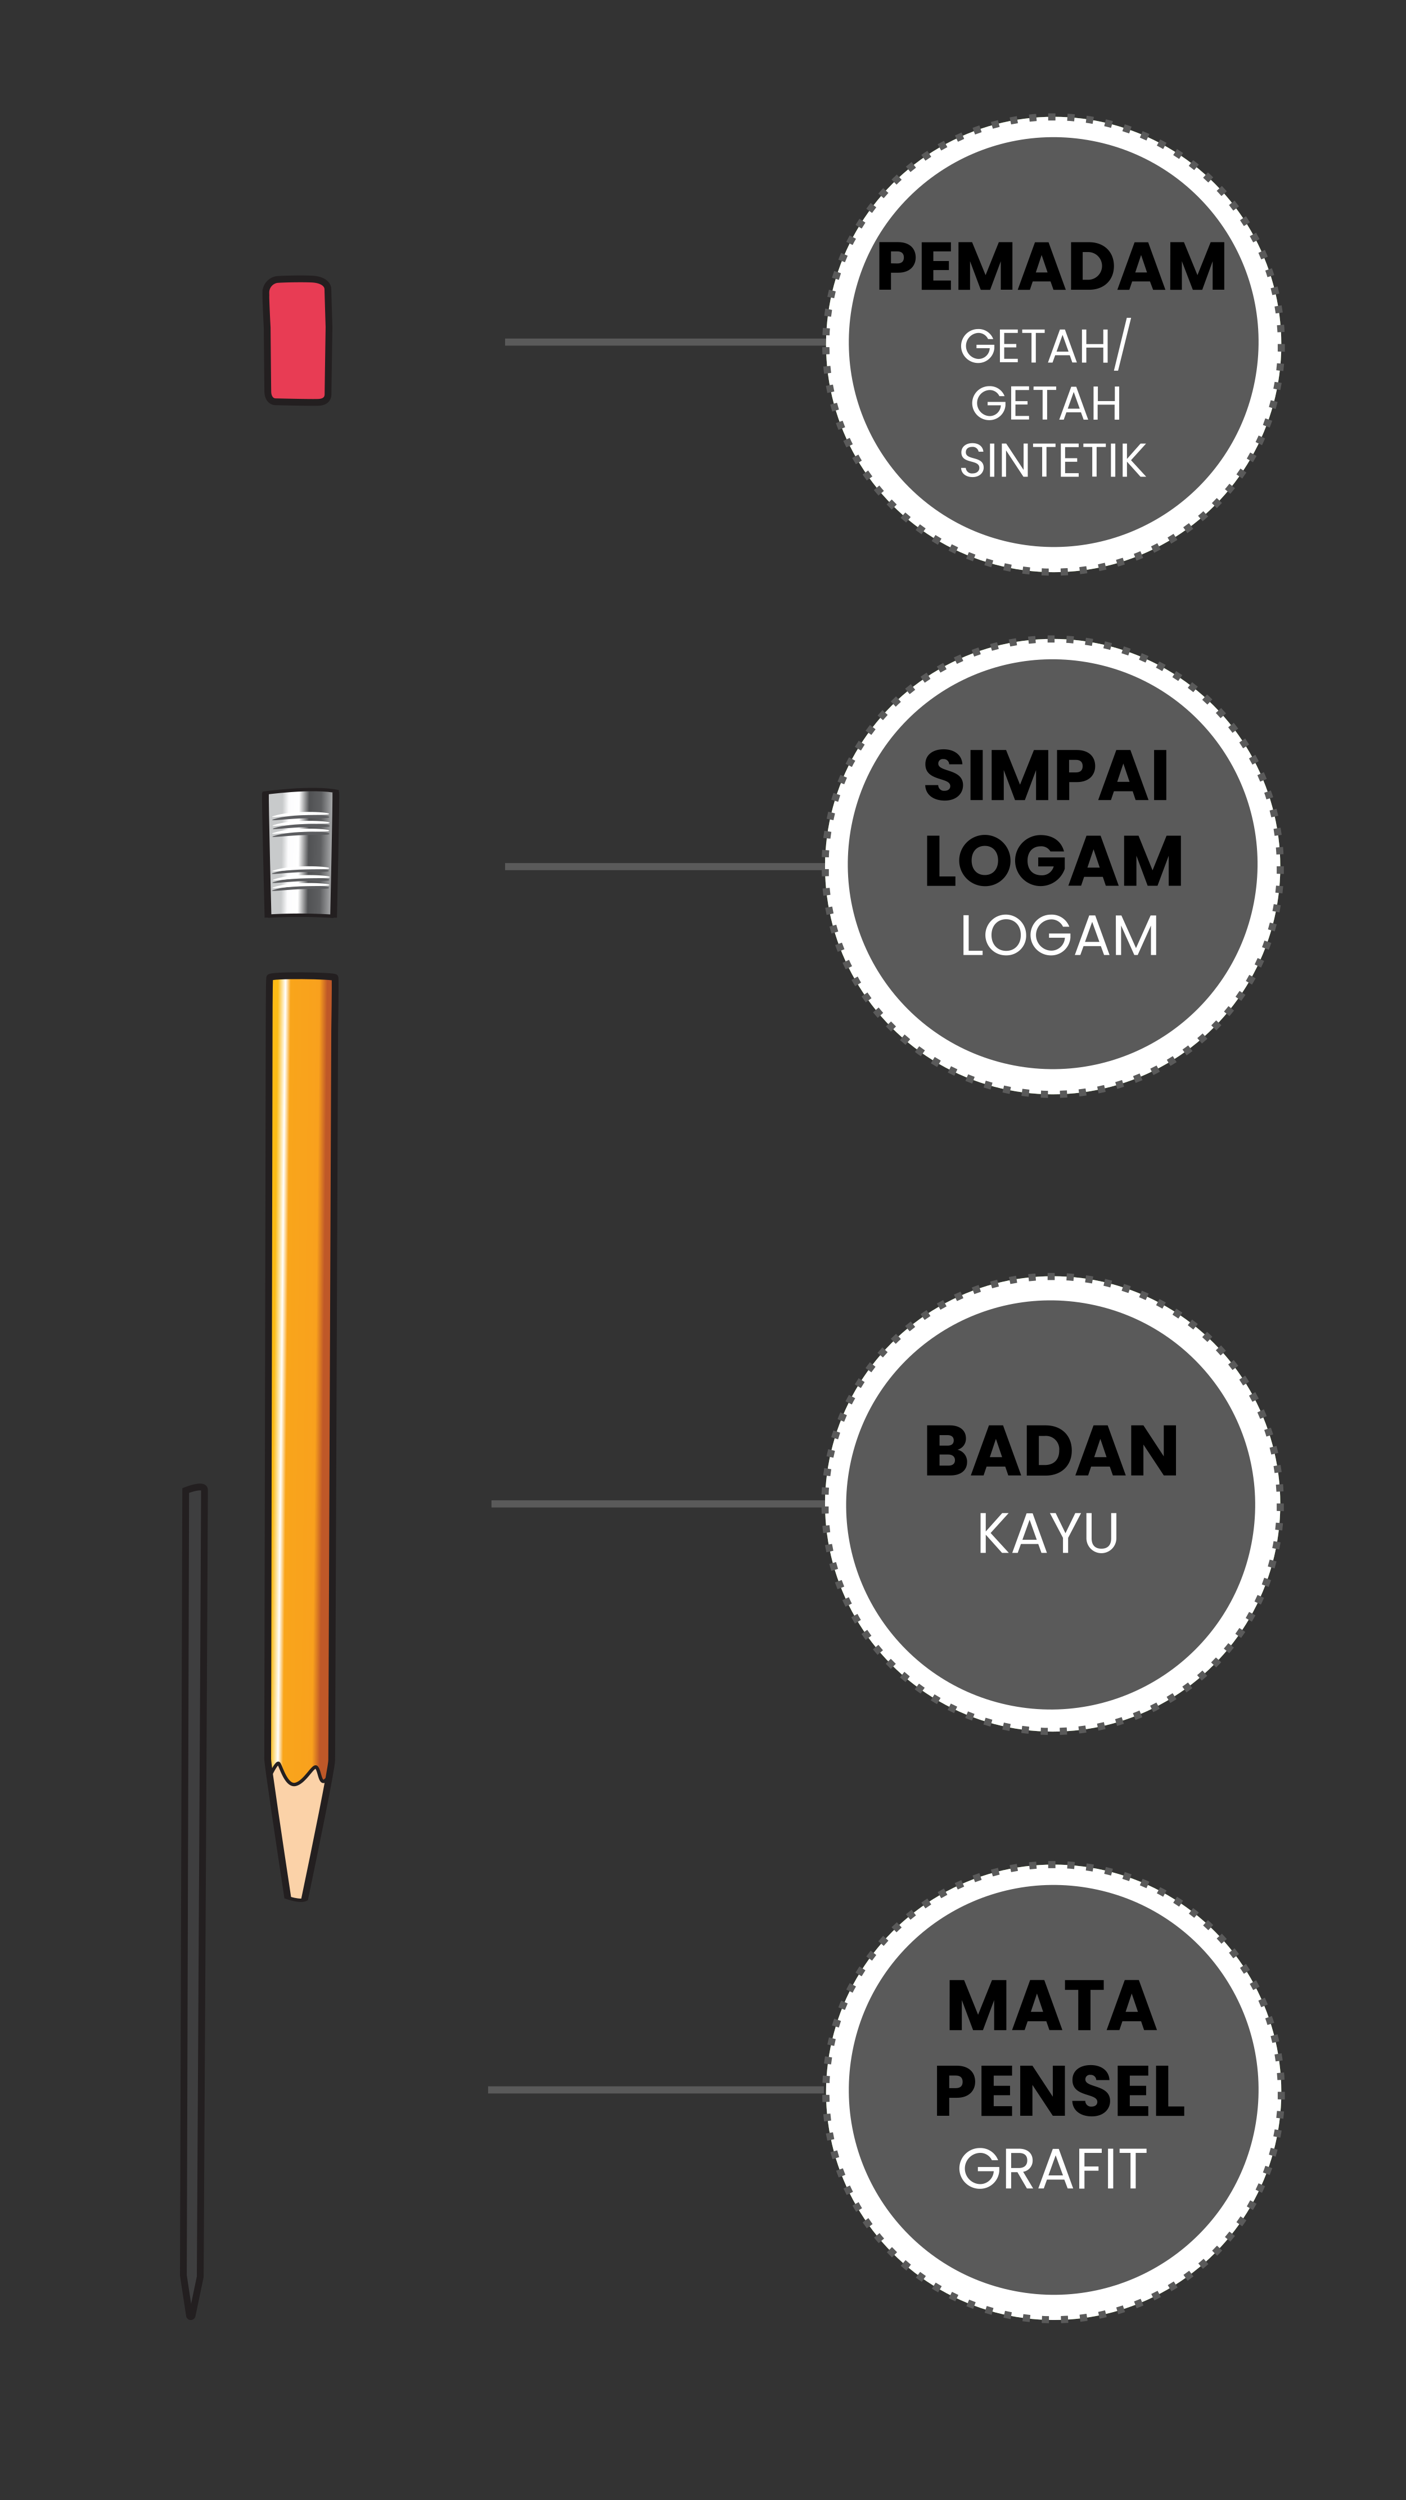 <svg xmlns="http://www.w3.org/2000/svg" xmlns:xlink="http://www.w3.org/1999/xlink" viewBox="0 0 414 736"><rect x="0" y="0" width="414" height="736" fill="#333333" stroke="none"/><defs><style>.cls-1{fill:#3e3e3f;}.cls-2,.cls-6{fill:none;stroke:#231f20;stroke-miterlimit:10;}.cls-2{stroke-width:2px;}.cls-3{fill:#e83c54;}.cls-4{fill:#fbd2a8;}.cls-5{fill:url(#linear-gradient);}.cls-7{fill:url(#linear-gradient-2);}.cls-8{fill:#5c5d60;}.cls-9{fill:#fff;}.cls-10{fill:#5a5a5a;}.cls-11{fill:#84b250;}</style><linearGradient id="linear-gradient" x1="221.91" y1="261.84" x2="243.57" y2="274.48" gradientTransform="translate(-245.08 288.86) rotate(-29.7)" gradientUnits="userSpaceOnUse"><stop offset="0" stop-color="#fcb915"/><stop offset="0.13" stop-color="#fbbb15"/><stop offset="0.22" stop-color="#fff"/><stop offset="0.28" stop-color="#f9a51b"/><stop offset="0.62" stop-color="#f9a11d"/><stop offset="0.71" stop-color="#bf5828"/></linearGradient><linearGradient id="linear-gradient-2" x1="303.66" y1="129.65" x2="318.84" y2="138.6" gradientTransform="translate(-245.08 288.86) rotate(-29.7)" gradientUnits="userSpaceOnUse"><stop offset="0" stop-color="#c8cacb"/><stop offset="0.11" stop-color="#fcfcfd"/><stop offset="0.28" stop-color="#fff"/><stop offset="0.45" stop-color="#515254"/><stop offset="0.65" stop-color="#5e5f61"/><stop offset="0.99" stop-color="#e2e3e4"/></linearGradient></defs><g id="B:_95-99" data-name="B: 95-99"><g id="_96_lead" data-name="96 lead"><path class="cls-1" d="M54,669.81c.77,5.11,1.43,9.39,1.8,11.81a.39.39,0,0,0,.77,0c.5-2.35,1.36-6.47,2.39-11.41,0,0,1.3-229.63,1.24-231.64s-5.52.2-5.52.2Z"/><path class="cls-2" d="M54,669.81c.77,5.11,1.43,9.39,1.8,11.81a.39.39,0,0,0,.77,0c.5-2.35,1.36-6.47,2.39-11.41,0,0,1.3-229.63,1.24-231.64s-5.52.2-5.52.2Z"/></g><g id="_96_eraser" data-name="96 eraser"><path class="cls-3" d="M78.67,96.42s-.44-8-.39-10.23a3.88,3.88,0,0,1,3.22-3.9c1.54-.15,7.21-.28,10.31-.14s4.71,1.43,4.74,3,.33,11.15.33,11.15-.29,18.37-.29,19.74-.88,2.27-2.65,2.39-12.14-.15-12.76-.16c-1.32,0-2.28-1.13-2.32-2.94S78.67,96.42,78.67,96.42Z"/><path class="cls-2" d="M78.67,96.42s-.44-8-.39-10.23a3.88,3.88,0,0,1,3.22-3.9c1.54-.15,7.21-.28,10.31-.14s4.71,1.43,4.74,3,.33,11.15.33,11.15-.29,18.37-.29,19.74-.88,2.27-2.65,2.39-12.14-.15-12.76-.16c-1.32,0-2.28-1.13-2.32-2.94S78.67,96.42,78.67,96.42Z"/></g><g id="_96_body" data-name="96 body"><path class="cls-4" d="M79.42,522.54s2.33-2.84,2.59-3.08,2.45,5.78,4.33,5.9,5.71-4.89,6.7-5.06,1.47,4.26,2.69,4.15,1.26-.25.91,1.59-6.36,31.67-6.52,32.34-1.34,1.26-3.21,1-1.34-.69-2.4-3.66S79.42,522.54,79.42,522.54Z"/><path class="cls-5" d="M79.34,522.06c-.3-2.22-.48-3.69-.49-4.08,0-2.63.44-214.73.44-214.73s0-13.93.15-15.28c.11-.88,19.2-.6,19.25,0,.14,1.48-.1,15.36-.1,15.36s-.89,211.6-.88,215a55.63,55.63,0,0,1-.85,5.5s-1.42,1-2,.46-1-4.38-2-4.05-4.64,5.52-6.16,5.32-4.56-6.45-4.86-6.16S79.34,522.06,79.34,522.06Z"/><path class="cls-2" d="M84.74,558.72c-2.38-15.68-5.9-39.18-5.92-40.92,0-2.64.43-214.73.43-214.73s0-13.94.16-15.29c.1-.88,19.19-.6,19.24,0,.14,1.48-.1,15.36-.1,15.36s-.89,211.6-.88,215c0,2.25-4.77,25.63-8,41.06"/><path class="cls-6" d="M79.44,522.88s2-4.24,2.6-3.78,2.16,6.88,5,6.16,5.23-5.92,6.15-5,1,4.67,2.32,4.06a3.66,3.66,0,0,0,1.64-2.44"/><path class="cls-6" d="M84.05,558.39s4.61,1.81,6.29.56"/></g><g id="_96_ferrule" data-name="96 ferrule"><path class="cls-7" d="M79.25,269.5l19.47,0,.16-36.37s-6.82-1.25-20.71.34C78.17,236.91,79.25,269.5,79.25,269.5Z"/><path class="cls-2" d="M78.17,233.43c-.16,1.35.75,36.67.75,36.67"/><path class="cls-2" d="M98.22,270.13s.81-35.55.66-37"/><path class="cls-6" d="M99.72,233.09c-7.32-1.74-22.37.44-22.37.44"/><path class="cls-6" d="M78.91,269.69a157.09,157.09,0,0,1,19.32.05"/><path class="cls-8" d="M80.49,262c-1.83.62,2.67,0,7.6-.24,5.28-.21,9.07.07,8.77-.46S85.8,260.17,80.49,262Z"/><path class="cls-8" d="M80.6,259.66c-1.83.62,2.67,0,7.6-.24,5.28-.22,9.07.06,8.77-.47S85.91,257.85,80.6,259.66Z"/><path class="cls-8" d="M80.44,257c-1.83.62,2.67,0,7.6-.24,5.28-.22,9.07.07,8.77-.47S85.75,255.23,80.44,257Z"/><path class="cls-9" d="M80.61,261.16c-1.83.63,2.67,0,7.6-.24,5.28-.21,9.07.07,8.77-.46S85.92,259.36,80.61,261.16Z"/><path class="cls-9" d="M80.72,258.85c-1.83.62,2.67,0,7.6-.24,5.28-.22,9.07.07,8.77-.47S86,257,80.72,258.85Z"/><path class="cls-9" d="M80.56,256.23c-1.83.62,2.67,0,7.6-.24,5.28-.22,9.07.07,8.77-.46S85.87,254.43,80.56,256.23Z"/><path class="cls-9" d="M80.55,245.17c-1.82.62,2.67,0,7.61-.24,5.27-.22,9.07.07,8.76-.47S85.87,243.36,80.55,245.17Z"/><path class="cls-9" d="M80.67,242.86c-1.83.62,2.67,0,7.6-.25,5.27-.21,9.07.07,8.76-.46S86,241.05,80.67,242.86Z"/><path class="cls-9" d="M80.5,240.24c-1.82.62,2.67,0,7.61-.24,5.27-.22,9.06.06,8.76-.47S85.82,238.43,80.5,240.24Z"/><path class="cls-8" d="M80.62,246.11c-1.82.62,2.67,0,7.61-.24,5.27-.22,9.06.06,8.76-.47S85.94,244.3,80.62,246.11Z"/><path class="cls-8" d="M80.73,243.79c-1.82.62,2.67,0,7.61-.24,5.27-.21,9.07.07,8.76-.46S86.05,242,80.73,243.79Z"/><path class="cls-8" d="M80.57,241.18c-1.83.62,2.67,0,7.6-.25,5.28-.21,9.07.07,8.77-.46S85.88,239.37,80.57,241.18Z"/></g><polyline class="cls-10" points="148.72 101.75 244.99 101.75 244.99 99.66 148.72 99.66"/><circle class="cls-11" cx="310.26" cy="101.41" r="67.03"/><circle class="cls-9" cx="310.26" cy="101.41" r="67.03"/><path class="cls-10" d="M376.23,101.27v.14q0,1,0,2.07l2.1.06q0-1.07,0-2.13v-.14ZM376,95.75q.09,1,.15,2.07l2.09-.11c0-.72-.08-1.43-.14-2.13l-2.1.17Zm-.69-5.48c.11.68.22,1.36.31,2l2.08-.29c-.09-.7-.2-1.41-.32-2.11l-2.07.35Zm-1.16-5.4c.18.67.34,1.34.49,2l2.05-.46c-.16-.7-.32-1.39-.5-2.08l-2,.52Zm-1.6-5.28c.23.65.45,1.3.65,2l2-.63c-.22-.68-.44-1.36-.68-2l-2,.7Zm-2-5.13c.28.63.55,1.26.81,1.9l1.95-.8c-.28-.66-.56-1.31-.85-2l-1.91.86ZM368,69.53c.34.6.66,1.21,1,1.82l1.87-.95c-.33-.64-.66-1.27-1-1.89l-1.84,1Zm-2.87-4.71c.39.57.76,1.15,1.13,1.73l1.78-1.11c-.38-.6-.76-1.2-1.16-1.79Zm-3.25-4.46c.43.54.85,1.08,1.26,1.64l1.69-1.26c-.43-.57-.86-1.13-1.31-1.69Zm-3.62-4.18c.48.51.94,1,1.4,1.53l1.57-1.39c-.47-.53-.95-1.06-1.44-1.58l-1.53,1.44Zm-4-3.86c.52.46,1,.93,1.52,1.41l1.45-1.52c-.51-.49-1-1-1.56-1.45l-1.41,1.56Zm-4.26-3.52c.55.42,1.1.85,1.63,1.28L353,48.45q-.82-.68-1.68-1.32l-1.27,1.67Zm-4.54-3.15c.58.37,1.16.75,1.73,1.14l1.18-1.74c-.59-.4-1.18-.79-1.79-1.18l-1.12,1.78Zm-4.79-2.77c.61.32,1.22.65,1.82,1l1-1.83c-.62-.35-1.25-.69-1.88-1l-1,1.86Zm-5-2.35,1.9.83.87-1.91-2-.86-.81,1.94Zm-5.19-1.92c.66.21,1.31.44,2,.67l.71-2c-.67-.24-1.35-.47-2-.69Zm-5.33-1.47c.68.15,1.35.32,2,.5l.54-2c-.69-.19-1.38-.36-2.07-.52l-.48,2Zm-5.43-1c.69.09,1.37.2,2,.32l.37-2.06c-.7-.13-1.41-.24-2.12-.34Zm-5.49-.57c.69,0,1.38.1,2.06.16l.2-2.09c-.71-.07-1.42-.12-2.14-.16l-.12,2.09Zm-5.53-.1,1.49,0h.59l0-2.1h-.61l-1.53,0,0,2.1Zm-5.51.35c.68-.07,1.37-.14,2.06-.19l-.15-2.09c-.71,0-1.42.11-2.13.19Zm-5.46.81q1-.2,2-.36l-.33-2.07c-.71.11-1.41.23-2.11.36Zm-5.38,1.26c.66-.19,1.33-.36,2-.53l-.5-2-2.07.55Zm-5.25,1.71q1-.36,1.95-.69l-.67-2c-.68.23-1.35.47-2,.72l.74,2Zm-5.08,2.15c.62-.3,1.25-.58,1.88-.86L283.14,39c-.66.28-1.3.58-1.95.88l.9,1.9Zm-4.88,2.56c.6-.34,1.2-.68,1.81-1l-1-1.85q-.94.51-1.86,1Zm-4.65,3c.56-.4,1.13-.78,1.71-1.16l-1.14-1.76q-.9.58-1.77,1.2l1.2,1.72Zm-4.4,3.34c.54-.44,1.07-.87,1.62-1.29l-1.29-1.66c-.56.44-1.12.88-1.67,1.34Zm-4.1,3.7c.5-.48,1-1,1.51-1.43l-1.43-1.54c-.52.48-1,1-1.55,1.47Zm-3.78,4c.45-.52.91-1,1.38-1.55l-1.55-1.42c-.48.53-.95,1.06-1.42,1.6Zm-3.43,4.34c.41-.56.82-1.12,1.24-1.66l-1.65-1.29q-.66.84-1.29,1.71l1.7,1.24Zm-3.06,4.6c.36-.59.73-1.18,1.1-1.76l-1.76-1.14c-.39.6-.77,1.2-1.14,1.81l1.8,1.09Zm-2.67,4.85c.31-.62.63-1.24,1-1.85l-1.86-1c-.33.63-.66,1.26-1,1.9l1.88.94Zm-2.25,5.06c.26-.65.52-1.29.8-1.92l-1.93-.84c-.28.66-.56,1.32-.82,2l2,.78Zm-1.81,5.23q.3-1,.63-2l-2-.67c-.23.68-.45,1.36-.65,2l2,.61Zm-1.36,5.35c.14-.68.29-1.35.45-2l-2-.5c-.16.69-.32,1.39-.47,2.09l2.06.43Zm-.91,5.45c.08-.69.18-1.37.28-2L243,90.83c-.11.71-.21,1.41-.3,2.12Zm-.45,5.5c0-.69.06-1.38.11-2.06l-2.09-.15c-.05.7-.09,1.42-.12,2.13l2.1.08Zm0,5.53c0-.69,0-1.38-.05-2.07l-2.1,0c0,.72,0,1.43.05,2.14Zm.46,5.5c-.08-.68-.16-1.37-.22-2.06l-2.09.2c.06.71.14,1.42.23,2.13l2.08-.27Zm.92,5.45c-.14-.67-.27-1.35-.39-2l-2.07.37c.13.7.26,1.4.41,2.1l2.05-.44Zm1.38,5.35c-.2-.66-.39-1.33-.57-2l-2,.54c.19.69.38,1.38.59,2.06l2-.61Zm1.82,5.21c-.25-.64-.5-1.28-.73-1.93l-2,.71c.24.67.5,1.34.76,2l1.95-.78Zm2.25,5c-.31-.62-.61-1.24-.89-1.87l-1.91.88c.3.65.6,1.29.92,1.92l1.88-.93Zm2.66,4.82c-.35-.58-.7-1.18-1-1.78l-1.83,1c.35.62.71,1.24,1.08,1.85l1.79-1.1Zm3.06,4.6c-.4-.56-.8-1.12-1.19-1.69L254,139.7q.6.88,1.23,1.74l1.69-1.23Zm3.44,4.32c-.45-.52-.9-1.05-1.33-1.59l-1.63,1.33c.45.55.9,1.1,1.37,1.63Zm3.78,4c-.49-.49-1-1-1.46-1.48l-1.51,1.46c.49.51,1,1,1.5,1.52l1.47-1.5Zm4.11,3.69c-.54-.44-1.06-.89-1.58-1.34l-1.39,1.57c.54.47,1.08.94,1.63,1.39l1.34-1.62Zm4.4,3.35c-.57-.4-1.13-.8-1.68-1.21l-1.26,1.68c.57.43,1.15.84,1.74,1.25Zm4.67,3c-.6-.34-1.2-.7-1.78-1.06l-1.11,1.78c.61.38,1.22.75,1.84,1.1l1.05-1.82Zm4.9,2.57-1.87-.91-.95,1.87c.64.32,1.28.64,1.92.94l.9-1.9Zm5.1,2.14c-.65-.24-1.29-.49-1.93-.75l-.8,1.94c.66.27,1.33.53,2,.78l.73-2Zm5.26,1.71c-.66-.19-1.32-.38-2-.59l-.63,2c.68.21,1.36.41,2.05.6l.56-2Zm5.38,1.25-2-.41-.45,2.05,2.09.43.39-2.07Zm5.47.8c-.69-.07-1.37-.15-2.06-.25l-.28,2.09,2.12.25.22-2.09Zm5.51.34c-.69,0-1.38,0-2.07-.08l-.1,2.1c.71,0,1.42.06,2.13.08l0-2.1Zm5.53-.12c-.69,0-1.38.08-2.07.1l.06,2.1,2.14-.1Zm5.49-.57c-.68.1-1.36.19-2.05.27l.24,2.08c.71-.08,1.42-.17,2.12-.28l-.31-2.07Zm5.43-1c-.67.16-1.35.31-2,.45l.41,2c.7-.14,1.4-.29,2.09-.45l-.48-2.05Zm5.32-1.48c-.66.21-1.32.42-2,.61l.59,2q1-.3,2-.63Zm5.17-1.93q-.94.41-1.92.78l.76,2,2-.8-.81-1.94Zm5-2.35c-.61.32-1.23.63-1.85.93l.91,1.89c.65-.31,1.28-.63,1.91-1Zm4.77-2.76c-.58.37-1.17.73-1.76,1.08l1.07,1.81c.61-.36,1.22-.74,1.82-1.12l-1.13-1.77Zm4.53-3.15-1.67,1.22,1.22,1.71c.58-.41,1.15-.83,1.72-1.26Zm4.25-3.52c-.51.46-1,.91-1.56,1.36l1.36,1.6,1.61-1.4-1.41-1.56Zm3.95-3.87c-.47.5-.95,1-1.44,1.49l1.48,1.48c.51-.5,1-1,1.49-1.53ZM362,142.4c-.43.54-.87,1.08-1.32,1.6l1.6,1.36c.46-.54.92-1.1,1.36-1.65L362,142.4Zm3.25-4.47c-.38.58-.78,1.14-1.18,1.71l1.71,1.22c.42-.58.82-1.17,1.22-1.77l-1.75-1.16Zm2.87-4.73c-.33.61-.68,1.21-1,1.8l1.81,1.07c.36-.61.71-1.23,1.06-1.85l-1.84-1Zm2.46-4.95c-.28.63-.57,1.26-.87,1.88l1.89.92c.31-.65.61-1.29.9-2l-1.92-.85Zm2-5.15c-.22.66-.46,1.31-.71,2l2,.76c.26-.67.5-1.34.74-2l-2-.69Zm1.6-5.29c-.17.67-.36,1.34-.55,2l2,.59c.2-.69.38-1.38.56-2.07l-2-.52Zm1.14-5.4c-.11.68-.24,1.36-.38,2l2.06.41q.21-1,.39-2.1Zm.69-5.48c-.06.69-.13,1.37-.21,2.06l2.09.24q.12-1.07.21-2.13l-2.09-.17Z"/><circle class="cls-10" cx="310.26" cy="100.71" r="60.32" transform="translate(152.7 386.32) rotate(-79.1)"/><path d="M264.47,80.28h-2.12v5h-3.42v-14h5.54c3.44,0,5.16,1.94,5.16,4.52C269.63,78.12,268.05,80.28,264.47,80.28Zm-.26-2.72c1.36,0,1.94-.68,1.94-1.76S265.57,74,264.21,74h-1.86v3.52Z"/><path d="M280,74h-5.18v2.84h4.58V79.5h-4.58v3.08H280v2.74h-8.6v-14H280Z"/><path d="M282.23,71.28h4L290.21,81l3.9-9.72h4v14h-3.42V76.9l-3.14,8.42h-2.76l-3.16-8.44v8.44h-3.42Z"/><path d="M309.33,82.84h-5.24l-.84,2.48h-3.58l5.08-14h4l5.08,14h-3.62Zm-2.62-7.78L305,80.2h3.46Z"/><path d="M328,78.3c0,4.16-2.88,7-7.36,7h-5.26v-14h5.26C325.07,71.28,328,74.12,328,78.3Zm-7.58,4.06a4.08,4.08,0,1,0,0-8.16h-1.62v8.16Z"/><path d="M338.61,82.84h-5.24l-.84,2.48H329l5.08-14h4l5.08,14h-3.62ZM336,75.06l-1.72,5.14h3.46Z"/><path d="M344.61,71.28h4L352.59,81l3.9-9.72h4v14h-3.42V76.9L354,85.32h-2.76L348,76.88v8.44h-3.42Z"/><path class="cls-9" d="M292.46,99.81h-1.52A3.12,3.12,0,0,0,288,98a3.84,3.84,0,0,0,0,7.66,3.29,3.29,0,0,0,3.43-3.17h-3.9v-1h5.26v1a4.75,4.75,0,0,1-4.79,4.37,5,5,0,0,1,0-10A4.59,4.59,0,0,1,292.46,99.81Z"/><path class="cls-9" d="M299.69,98h-4v3.26h3.56v1h-3.56v3.36h4v1h-5.26V97h5.26Z"/><path class="cls-9" d="M301,97h6.61v1H305v8.72h-1.27V98H301Z"/><path class="cls-9" d="M315,104.57H310.7l-.78,2.17h-1.35L312.1,97h1.47l3.52,9.7h-1.35Zm-2.13-6-1.76,4.94h3.53Z"/><path class="cls-9" d="M324.87,102.32h-5v4.42h-1.28V97h1.28v4.29h5V97h1.28v9.76h-1.28Z"/><path class="cls-9" d="M331.79,93.55h1.27l-3.84,15.57H328Z"/><path class="cls-9" d="M295.8,116.61h-1.53a3.11,3.11,0,0,0-3-1.79,3.84,3.84,0,0,0,0,7.66,3.29,3.29,0,0,0,3.43-3.17h-3.89v-1h5.25v1a4.73,4.73,0,0,1-4.79,4.37,5,5,0,0,1,0-10A4.62,4.62,0,0,1,295.8,116.61Z"/><path class="cls-9" d="M303,114.82h-4v3.26h3.56v1H299v3.36h4v1.05h-5.26v-9.77H303Z"/><path class="cls-9" d="M304.34,113.78H311v1h-2.67v8.72H307v-8.72h-2.68Z"/><path class="cls-9" d="M318.29,121.37H314l-.78,2.17H311.9l3.53-9.7h1.47l3.52,9.7h-1.34Zm-2.13-6-1.76,4.93h3.53Z"/><path class="cls-9" d="M328.2,119.12h-5v4.42H322v-9.76h1.27v4.29h5v-4.29h1.28v9.76H328.2Z"/><path class="cls-9" d="M286.38,140.44c-2,0-3.34-1.09-3.37-2.7h1.36a1.8,1.8,0,0,0,2,1.62c1.24,0,2-.7,2-1.62,0-2.64-5.29-1-5.29-4.58,0-1.61,1.31-2.71,3.24-2.71s3.08,1,3.24,2.51h-1.4a1.77,1.77,0,0,0-1.9-1.41c-1.05,0-1.87.51-1.87,1.57,0,2.52,5.26.95,5.26,4.56C289.63,139.07,288.5,140.44,286.38,140.44Z"/><path class="cls-9" d="M291.51,130.58h1.27v9.76h-1.27Z"/><path class="cls-9" d="M302.63,130.57v9.77h-1.28l-5.12-7.77v7.77H295v-9.77h1.28l5.12,7.76v-7.76Z"/><path class="cls-9" d="M304.19,130.58h6.61v1h-2.66v8.72h-1.27v-8.72h-2.68Z"/><path class="cls-9" d="M317.62,131.62h-4v3.26h3.56v1.05h-3.56v3.36h4v1.05h-5.25v-9.77h5.25Z"/><path class="cls-9" d="M319,130.58h6.61v1H322.9v8.72h-1.28v-8.72H319Z"/><path class="cls-9" d="M327.12,130.58h1.28v9.76h-1.28Z"/><path class="cls-9" d="M331.84,135.89v4.45h-1.27v-9.76h1.27v4.52l4-4.52h1.62l-4.43,4.89,4.47,4.87h-1.67Z"/><polyline class="cls-10" points="143.72 616.25 242.59 616.25 242.59 614.15 143.72 614.15"/><circle class="cls-11" cx="310.26" cy="615.91" r="67.03"/><circle class="cls-9" cx="310.26" cy="615.91" r="67.03"/><path class="cls-10" d="M376.23,615.77v.14q0,1,0,2.07l2.1.06q0-1.06,0-2.13v-.14Zm-.24-5.52q.09,1,.15,2.07l2.09-.11c0-.72-.08-1.43-.14-2.13Zm-.69-5.48c.11.68.22,1.36.31,2.05l2.08-.29c-.09-.7-.2-1.41-.32-2.11Zm-1.16-5.4c.18.67.34,1.34.49,2l2.05-.46c-.16-.7-.32-1.39-.5-2.08Zm-1.6-5.28c.23.65.45,1.3.65,2l2-.63c-.22-.68-.44-1.36-.68-2l-2,.7Zm-2-5.13c.28.63.55,1.26.81,1.9l1.95-.8c-.28-.66-.56-1.31-.85-2l-1.91.86ZM368,584c.34.6.66,1.21,1,1.82l1.87-1c-.33-.64-.66-1.27-1-1.89L368,584Zm-2.87-4.71c.39.57.76,1.15,1.13,1.73l1.78-1.11c-.38-.6-.76-1.2-1.16-1.79Zm-3.25-4.46c.43.54.85,1.08,1.26,1.64l1.69-1.26c-.43-.57-.86-1.13-1.31-1.69Zm-3.62-4.18c.48.51.94,1,1.4,1.53l1.57-1.39c-.47-.53-.95-1.06-1.44-1.58l-1.53,1.44Zm-4-3.86c.52.46,1,.93,1.52,1.41l1.45-1.52c-.51-.49-1-1-1.56-1.45l-1.41,1.56Zm-4.26-3.52c.55.42,1.1.85,1.63,1.28L353,563q-.82-.68-1.68-1.32l-1.27,1.67Zm-4.54-3.15c.58.37,1.16.75,1.73,1.14l1.18-1.74c-.59-.4-1.18-.79-1.79-1.18l-1.12,1.78Zm-4.79-2.77c.61.32,1.22.65,1.82,1l1-1.83c-.62-.35-1.25-.69-1.88-1l-1,1.86Zm-5-2.35,1.9.83.87-1.91-2-.86-.81,1.94Zm-5.19-1.92c.66.21,1.31.44,2,.67l.71-2c-.67-.24-1.35-.47-2-.69Zm-5.33-1.47c.68.15,1.35.32,2,.5l.54-2c-.69-.19-1.38-.36-2.07-.52l-.48,2Zm-5.43-1c.69.09,1.37.2,2,.32l.37-2.06c-.7-.13-1.41-.24-2.12-.34Zm-5.49-.57c.69,0,1.38.1,2.06.16l.2-2.09c-.71-.07-1.42-.12-2.14-.16l-.12,2.09Zm-5.53-.1,1.49,0h.59l0-2.1h-.61l-1.53,0,0,2.1Zm-5.51.35c.68-.07,1.37-.14,2.06-.19l-.15-2.09c-.71.05-1.42.11-2.13.19Zm-5.46.81q1-.2,2-.36l-.33-2.07c-.71.11-1.41.23-2.11.36Zm-5.38,1.26c.66-.19,1.33-.36,2-.53l-.5-2-2.07.55Zm-5.25,1.71q1-.36,1.95-.69l-.67-2c-.68.23-1.35.47-2,.72l.74,2Zm-5.08,2.15c.62-.3,1.25-.58,1.88-.86l-.83-1.92c-.66.28-1.3.58-1.95.88l.9,1.9Zm-4.88,2.56c.6-.34,1.2-.68,1.81-1l-1-1.85q-.94.51-1.86,1.05Zm-4.65,3c.56-.4,1.13-.78,1.71-1.16l-1.14-1.76q-.9.58-1.77,1.2l1.2,1.72Zm-4.4,3.34c.54-.44,1.07-.87,1.62-1.29l-1.29-1.66c-.56.44-1.12.88-1.67,1.34Zm-4.1,3.7c.5-.48,1-1,1.51-1.43l-1.43-1.54c-.52.48-1,1-1.55,1.47Zm-3.78,4c.45-.52.91-1,1.38-1.55l-1.55-1.42c-.48.53-.95,1.06-1.42,1.6Zm-3.43,4.34c.41-.56.82-1.12,1.24-1.66l-1.65-1.29q-.66.84-1.29,1.71l1.7,1.24Zm-3.06,4.6c.36-.59.73-1.18,1.1-1.76l-1.76-1.14c-.39.6-.77,1.2-1.14,1.81l1.8,1.09Zm-2.67,4.85c.31-.62.63-1.24,1-1.85l-1.86-1c-.33.63-.66,1.26-1,1.9l1.88.94Zm-2.25,5.06c.26-.65.52-1.29.8-1.92l-1.93-.84c-.28.66-.56,1.32-.82,2Zm-1.81,5.23q.3-1,.63-2l-2-.67c-.23.68-.45,1.36-.65,2l2,.61Zm-1.36,5.35c.14-.68.29-1.35.45-2l-2-.5c-.16.69-.32,1.39-.47,2.09l2.06.43Zm-.91,5.45c.08-.69.18-1.37.28-2.05l-2.07-.33c-.11.71-.21,1.41-.3,2.12Zm-.45,5.5c0-.69.06-1.38.11-2.06l-2.09-.15c-.05.7-.09,1.42-.12,2.13l2.1.08Zm0,5.53c0-.69,0-1.38-.05-2.07l-2.1,0c0,.72,0,1.43.05,2.14l2.1-.09Zm.46,5.5c-.08-.68-.16-1.37-.22-2.06l-2.09.2c.06.71.14,1.42.23,2.13Zm.92,5.45c-.14-.67-.27-1.35-.39-2l-2.07.37c.13.7.26,1.4.41,2.1l2.05-.44ZM247.1,635c-.2-.66-.39-1.33-.57-2l-2,.54c.19.69.38,1.38.59,2.06l2-.61Zm1.82,5.21c-.25-.64-.5-1.28-.73-1.93l-2,.71c.24.67.5,1.34.76,2l1.95-.78Zm2.25,5c-.31-.62-.61-1.24-.89-1.87l-1.91.88c.3.64.6,1.29.92,1.92l1.88-.93Zm2.66,4.82c-.35-.58-.7-1.18-1-1.78l-1.83,1c.35.62.71,1.24,1.08,1.85l1.79-1.1Zm3.06,4.6c-.4-.56-.8-1.12-1.19-1.69L254,654.2q.6.88,1.23,1.74l1.69-1.23Zm3.44,4.32c-.45-.52-.9-1-1.33-1.59l-1.63,1.33c.45.55.9,1.1,1.37,1.63Zm3.78,4c-.49-.49-1-1-1.46-1.48L261.14,663c.49.51,1,1,1.5,1.52l1.47-1.5Zm4.11,3.69c-.54-.44-1.06-.89-1.58-1.34L265.25,667c.54.47,1.08.94,1.63,1.39Zm4.4,3.35c-.57-.4-1.13-.8-1.68-1.21l-1.26,1.68c.57.43,1.15.84,1.74,1.25l1.2-1.72Zm4.67,3c-.6-.34-1.2-.7-1.78-1.06l-1.11,1.78c.61.38,1.22.75,1.84,1.1l1.05-1.82Zm4.9,2.57-1.87-.91-.95,1.87c.64.32,1.28.64,1.92.94l.9-1.9Zm5.1,2.14c-.65-.24-1.29-.49-1.93-.75l-.8,1.94c.66.27,1.33.53,2,.78l.73-2Zm5.26,1.71c-.66-.19-1.32-.38-2-.59l-.63,2c.68.21,1.36.41,2.05.6l.56-2Zm5.38,1.25-2-.41-.45,2,2.09.43Zm5.47.8c-.69-.07-1.37-.15-2.06-.25l-.28,2.09,2.12.25.22-2.09Zm5.51.34c-.69,0-1.38,0-2.07-.08l-.1,2.1c.71,0,1.42.06,2.13.08l0-2.1Zm5.53-.12c-.69,0-1.38.08-2.07.1l.06,2.1,2.14-.1Zm5.49-.57c-.68.1-1.36.19-2.05.27l.24,2.08c.71-.08,1.42-.17,2.12-.28l-.31-2.07Zm5.43-1c-.67.16-1.35.31-2,.45l.41,2c.7-.14,1.4-.29,2.09-.45l-.48-2.05Zm5.32-1.48c-.66.21-1.32.42-2,.61l.59,2q1-.3,2-.63l-.65-2Zm5.17-1.93q-.94.4-1.92.78l.76,2,2-.8-.81-1.94Zm5-2.35c-.61.32-1.23.63-1.85.93l.91,1.89c.65-.31,1.28-.63,1.91-1Zm4.77-2.76c-.58.37-1.17.73-1.76,1.08l1.07,1.81c.61-.36,1.22-.74,1.82-1.12l-1.13-1.77Zm4.53-3.15-1.67,1.22,1.22,1.71c.58-.41,1.15-.83,1.72-1.26Zm4.25-3.52c-.51.46-1,.91-1.56,1.36l1.36,1.6,1.61-1.4Zm3.95-3.87c-.47.5-.95,1-1.44,1.49l1.48,1.48c.51-.5,1-1,1.49-1.53ZM362,656.9c-.43.54-.87,1.08-1.32,1.6l1.6,1.36c.46-.54.92-1.1,1.36-1.66Zm3.25-4.47c-.38.58-.78,1.14-1.18,1.71l1.71,1.22c.42-.58.82-1.17,1.22-1.77l-1.75-1.16Zm2.87-4.73c-.33.61-.68,1.21-1,1.8l1.81,1.07c.36-.61.71-1.23,1.06-1.85l-1.84-1Zm2.46-5c-.28.63-.57,1.26-.87,1.88l1.89.92c.31-.65.61-1.29.9-1.95Zm2-5.15c-.22.66-.46,1.31-.71,1.95l2,.75c.26-.66.5-1.33.74-2l-2-.69Zm1.6-5.29c-.17.67-.36,1.34-.55,2l2,.59c.2-.69.38-1.38.56-2.07l-2-.52Zm1.14-5.4c-.11.68-.24,1.36-.38,2l2.06.41q.21-1.05.39-2.1l-2.07-.35Zm.69-5.48c-.06.69-.13,1.37-.21,2.06l2.09.24q.12-1.07.21-2.13l-2.09-.17Z"/><circle class="cls-10" cx="310.26" cy="615.21" r="60.32" transform="translate(-352.52 803.53) rotate(-79.1)"/><path d="M279.63,582.88h4.25L288,593.09l4.1-10.21h4.22v14.74h-3.59v-8.84l-3.3,8.84h-2.9l-3.32-8.86v8.86h-3.59Z"/><path d="M308.09,595h-5.5l-.89,2.6H298l5.33-14.74h4.16l5.33,14.74H309Zm-2.75-8.17-1.81,5.4h3.63Z"/><path d="M313.59,582.88H325v2.88h-3.9v11.86H317.5V585.76h-3.91Z"/><path d="M336,595h-5.51l-.88,2.6h-3.76l5.34-14.74h4.15l5.34,14.74h-3.8Zm-2.76-8.17-1.8,5.4h3.63Z"/><path d="M281.72,617.53H279.5v5.29h-3.59V608.08h5.81c3.61,0,5.42,2,5.42,4.75C287.14,615.26,285.48,617.53,281.72,617.53Zm-.27-2.85c1.43,0,2-.72,2-1.85s-.61-1.85-2-1.85H279.5v3.7Z"/><path d="M298,611H292.6v3h4.81v2.77H292.6V620H298v2.87h-9V608.08h9Z"/><path d="M313.56,608.08v14.74H310l-6-9.09v9.09h-3.59V608.08H304l6,9.14v-9.14Z"/><path d="M321.5,623c-3.17,0-5.65-1.57-5.76-4.56h3.82a1.69,1.69,0,0,0,1.83,1.68c1.05,0,1.72-.52,1.72-1.38,0-2.73-7.37-1.26-7.32-6.49,0-2.79,2.28-4.35,5.37-4.35s5.38,1.6,5.52,4.41H322.8a1.6,1.6,0,0,0-1.7-1.53,1.31,1.31,0,0,0-1.51,1.34c0,2.57,7.28,1.41,7.28,6.35C326.87,620.91,324.94,623,321.5,623Z"/><path d="M338.11,611h-5.44v3h4.81v2.77h-4.81V620h5.44v2.87h-9V608.08h9Z"/><path d="M344,608.08v12h4.7v2.77h-8.29V608.08Z"/><path class="cls-9" d="M293.89,635.9h-1.83a3.75,3.75,0,0,0-3.57-2.15,4.6,4.6,0,0,0,0,9.19,4,4,0,0,0,4.12-3.8h-4.67V637.9h6.3v1.18a5.68,5.68,0,0,1-5.75,5.24,6,6,0,0,1,0-12A5.55,5.55,0,0,1,293.89,635.9Z"/><path class="cls-9" d="M300,632.51c2.75,0,4.06,1.53,4.06,3.44a3.3,3.3,0,0,1-2.79,3.36l2.94,4.91h-1.83l-2.79-4.79h-1.85v4.79h-1.52V632.51Zm0,1.26h-2.26v4.43H300c1.73,0,2.48-.94,2.48-2.25S301.78,633.77,300,633.77Z"/><path class="cls-9" d="M313.39,641.61h-5.11l-.94,2.61h-1.61L310,632.57h1.76L316,644.22h-1.62Zm-2.55-7.15-2.12,5.91H313Z"/><path class="cls-9" d="M317.79,632.51h6.62v1.24h-5.09v4h4.14v1.24h-4.14v5.28h-1.53Z"/><path class="cls-9" d="M326.26,632.51h1.53v11.71h-1.53Z"/><path class="cls-9" d="M329.67,632.51h7.93v1.24h-3.19v10.47h-1.53V633.75h-3.21Z"/><polyline class="cls-10" points="144.72 443.75 243.28 443.75 243.28 441.65 144.72 441.65"/><circle class="cls-11" cx="309.96" cy="442.71" r="67.03"/><circle class="cls-9" cx="309.96" cy="442.71" r="67.03"/><path class="cls-10" d="M375.93,442.57v.14q0,1,0,2.07l2.1.06q0-1.06,0-2.13v-.14Zm-.24-5.52q.09,1,.15,2.07l2.09-.11c0-.72-.08-1.43-.14-2.13l-2.1.17Zm-.69-5.48c.11.68.22,1.36.31,2.05l2.08-.29c-.09-.7-.2-1.41-.32-2.11l-2.07.35Zm-1.16-5.4c.18.67.34,1.34.49,2l2.05-.46c-.16-.7-.32-1.39-.5-2.08l-2,.52Zm-1.6-5.28c.23.65.45,1.3.65,2l2-.63c-.22-.68-.44-1.36-.68-2l-2,.7Zm-2-5.13c.28.63.55,1.26.81,1.9l1.95-.8c-.28-.66-.56-1.31-.85-2Zm-2.47-4.93c.34.6.66,1.21,1,1.82l1.87-.95c-.33-.64-.66-1.27-1-1.89Zm-2.86-4.71c.38.57.75,1.15,1.12,1.73l1.78-1.11c-.38-.6-.76-1.2-1.16-1.79Zm-3.26-4.46c.43.54.85,1.08,1.26,1.64l1.69-1.26c-.43-.57-.86-1.13-1.31-1.69l-1.64,1.31ZM358,397.48c.48.51.94,1,1.4,1.53l1.57-1.39c-.47-.53-.95-1.06-1.44-1.58L358,397.48ZM354,393.62c.52.46,1,.93,1.52,1.41l1.45-1.52c-.51-.49-1-1-1.56-1.45L354,393.62Zm-4.26-3.52c.55.42,1.1.85,1.63,1.28l1.32-1.63q-.83-.67-1.68-1.32l-1.27,1.67ZM345.24,387c.58.37,1.16.75,1.73,1.14l1.18-1.74c-.59-.4-1.18-.79-1.79-1.18L345.24,387Zm-4.79-2.77c.61.32,1.22.65,1.82,1l1-1.83c-.62-.35-1.25-.69-1.88-1l-1,1.86Zm-5-2.35,1.9.83.87-1.91-2-.86-.81,1.94Zm-5.19-1.92c.66.21,1.31.44,2,.67l.71-2c-.67-.24-1.35-.47-2-.69Zm-5.33-1.47c.68.15,1.35.32,2,.5l.54-2c-.69-.19-1.38-.36-2.07-.52l-.48,2.05Zm-5.43-1c.69.09,1.37.2,2.05.32l.37-2.06c-.7-.13-1.41-.24-2.12-.34Zm-5.49-.57c.69,0,1.38.1,2.06.16l.2-2.09c-.71-.07-1.42-.12-2.14-.16l-.12,2.09Zm-5.53-.1,1.49,0h.59l0-2.1H310l-1.53,0,0,2.1Zm-5.51.35c.68-.07,1.37-.14,2.06-.19l-.15-2.09c-.71.05-1.42.11-2.13.19Zm-5.46.81q1-.2,2-.36l-.33-2.07c-.71.11-1.41.23-2.11.36Zm-5.38,1.26c.66-.19,1.33-.36,2-.53l-.5-2-2.07.55Zm-5.25,1.71q1-.36,1.95-.69l-.67-2c-.68.23-1.35.47-2,.72l.74,2ZM281.79,383c.62-.3,1.25-.58,1.88-.86l-.83-1.92c-.66.28-1.3.58-1.95.88l.9,1.9Zm-4.88,2.56c.6-.34,1.2-.68,1.81-1l-1-1.85q-.95.51-1.86,1Zm-4.65,3c.56-.4,1.13-.78,1.71-1.16l-1.14-1.76q-.9.58-1.77,1.2l1.2,1.72Zm-4.4,3.34c.54-.44,1.07-.87,1.62-1.29L268.19,389c-.56.44-1.12.88-1.67,1.34Zm-4.1,3.7c.5-.48,1-1,1.51-1.43l-1.43-1.54c-.52.48-1,1-1.55,1.47Zm-3.78,4c.45-.52.91-1,1.38-1.55l-1.55-1.42c-.48.53-.95,1.06-1.42,1.6ZM256.55,404c.41-.56.82-1.12,1.24-1.66L256.14,401q-.66.84-1.29,1.71l1.7,1.24Zm-3.06,4.6c.36-.59.73-1.18,1.1-1.76l-1.76-1.14c-.39.6-.77,1.2-1.14,1.81l1.8,1.09Zm-2.67,4.85c.31-.62.63-1.24,1-1.85l-1.86-1c-.33.63-.66,1.26-1,1.9l1.88.94Zm-2.25,5.06c.26-.65.52-1.29.8-1.92l-1.93-.84c-.28.66-.56,1.32-.82,2l1.95.78Zm-1.81,5.23q.3-1,.63-2l-2-.67c-.23.68-.45,1.36-.65,2l2,.61Zm-1.36,5.35c.14-.68.29-1.35.45-2l-2-.5c-.16.69-.32,1.39-.47,2.09l2.06.43Zm-.91,5.45c.08-.69.18-1.37.28-2.05l-2.07-.33c-.11.71-.21,1.41-.3,2.12ZM244,440c0-.69.06-1.38.11-2.06l-2.09-.15c-.05.7-.09,1.42-.12,2.13l2.1.08Zm0,5.53c0-.69,0-1.38,0-2.07l-2.1,0c0,.72,0,1.43.05,2.14l2.1-.09Zm.46,5.5c-.08-.68-.16-1.37-.22-2.06l-2.09.2c.06.71.14,1.42.23,2.13Zm.92,5.45c-.14-.67-.27-1.35-.39-2l-2.07.37c.13.7.26,1.4.41,2.1l2-.44Zm1.38,5.35c-.2-.66-.39-1.33-.57-2l-2,.54c.19.69.38,1.38.59,2.06l2-.61Zm1.82,5.21c-.25-.64-.5-1.28-.73-1.93l-2,.71c.24.67.5,1.34.76,2l2-.78Zm2.25,5c-.31-.62-.61-1.24-.89-1.87l-1.91.88c.3.64.6,1.29.92,1.92l1.88-.93Zm2.66,4.82c-.35-.58-.7-1.18-1-1.78l-1.83,1c.35.62.71,1.24,1.08,1.85l1.79-1.1Zm3.06,4.6c-.4-.56-.8-1.12-1.19-1.69L253.67,481q.6.88,1.23,1.74l1.69-1.23Zm3.44,4.32c-.45-.52-.9-1.05-1.33-1.59l-1.63,1.33c.45.55.9,1.1,1.37,1.63Zm3.78,4c-.49-.49-1-1-1.46-1.48l-1.51,1.46c.49.51,1,1,1.5,1.52l1.47-1.5Zm4.11,3.69c-.54-.44-1.06-.89-1.58-1.34L265,493.78c.54.47,1.08.94,1.63,1.39Zm4.4,3.35c-.57-.4-1.13-.8-1.68-1.21l-1.26,1.68c.57.43,1.15.84,1.74,1.25l1.2-1.72Zm4.67,3c-.6-.34-1.2-.7-1.78-1.06l-1.11,1.78c.61.38,1.22.75,1.84,1.1l1.05-1.82Zm4.9,2.57-1.87-.91-.95,1.87c.64.32,1.28.64,1.92.94l.9-1.9Zm5.1,2.14c-.65-.24-1.29-.49-1.93-.75l-.8,1.94c.66.27,1.33.53,2,.78l.73-2Zm5.26,1.71c-.66-.19-1.32-.38-2-.59l-.63,2c.68.21,1.36.41,2.05.6l.56-2Zm5.38,1.25-2-.41-.45,2.05,2.09.43Zm5.47.8c-.69-.07-1.37-.15-2.06-.25l-.28,2.09,2.12.25.22-2.09Zm5.51.34c-.69,0-1.38,0-2.07-.08l-.1,2.1c.71,0,1.42.06,2.13.08l0-2.1Zm5.53-.12c-.69,0-1.38.08-2.07.1l.06,2.1,2.14-.1Zm5.49-.57c-.68.1-1.36.19-2.05.27l.24,2.08c.71-.08,1.42-.17,2.12-.28l-.31-2.07Zm5.43-1c-.67.16-1.35.31-2,.45l.41,2.05c.7-.14,1.4-.29,2.09-.45l-.48-2.05Zm5.32-1.48c-.66.21-1.32.42-2,.61l.59,2q1-.3,2-.63l-.65-2Zm5.17-1.93q-.94.41-1.92.78l.76,2,2-.8-.81-1.94Zm5-2.35c-.61.32-1.23.63-1.85.93l.91,1.89c.65-.31,1.28-.63,1.91-1Zm4.77-2.76c-.58.37-1.17.73-1.76,1.08l1.07,1.81c.61-.36,1.22-.74,1.82-1.12l-1.13-1.77Zm4.53-3.15-1.67,1.22,1.22,1.71c.58-.41,1.15-.83,1.72-1.26Zm4.25-3.52c-.51.46-1,.91-1.56,1.36l1.36,1.6,1.61-1.4Zm4-3.87c-.47.5-1,1-1.44,1.49l1.48,1.48c.51-.5,1-1,1.49-1.53L358,487.88Zm3.62-4.18c-.43.54-.87,1.08-1.32,1.6l1.6,1.36c.46-.54.92-1.1,1.36-1.66Zm3.25-4.47c-.38.58-.78,1.14-1.18,1.71l1.71,1.22c.42-.58.82-1.17,1.22-1.77l-1.75-1.16Zm2.87-4.73c-.33.61-.68,1.21-1,1.8l1.81,1.07c.36-.61.71-1.23,1.06-1.85l-1.84-1Zm2.46-4.95c-.28.63-.57,1.26-.87,1.88l1.89.92c.31-.65.61-1.29.9-2l-1.92-.85Zm2-5.15c-.22.66-.46,1.31-.71,2l2,.75c.26-.66.5-1.33.74-2l-2-.69Zm1.6-5.29c-.17.67-.36,1.34-.55,2l2,.59c.2-.69.38-1.38.56-2.07l-2-.52Zm1.14-5.4c-.11.68-.24,1.36-.38,2l2.06.41q.21-1.05.39-2.1l-2.07-.35Zm.69-5.48c-.06.69-.13,1.37-.21,2.06l2.09.24q.12-1.06.21-2.13l-2.09-.17Z"/><circle class="cls-10" cx="309.96" cy="442.01" r="60.32" transform="matrix(0.19, -0.98, 0.98, 0.19, -182.69, 662.79)"/><path d="M279.89,434.32H273V419.58h6.64c3,0,4.78,1.49,4.78,3.83a3.34,3.34,0,0,1-2.5,3.35,3.57,3.57,0,0,1,2.84,3.55C284.78,432.75,283,434.32,279.89,434.32ZM279,422.46h-2.35v3.09H279c1.18,0,1.83-.53,1.83-1.54S280.14,422.46,279,422.46Zm.25,5.71h-2.6v3.26h2.65c1.19,0,1.89-.55,1.89-1.6S280.41,428.17,279.21,428.17Z"/><path d="M296,431.72h-5.5l-.88,2.6h-3.76l5.34-14.74h4.15l5.34,14.74h-3.8Zm-2.75-8.17-1.8,5.4h3.63Z"/><path d="M315.59,427c0,4.37-3,7.37-7.73,7.37h-5.52V419.58h5.52C312.56,419.58,315.59,422.57,315.59,427Zm-8,4.27c2.71,0,4.3-1.56,4.3-4.27a3.94,3.94,0,0,0-4.3-4.3h-1.7v8.57Z"/><path d="M326.78,431.72h-5.5l-.88,2.6h-3.76L322,419.58h4.16l5.33,14.74h-3.8ZM324,423.55l-1.81,5.4h3.64Z"/><path d="M346.27,419.58v14.74h-3.59l-6-9.09v9.09h-3.59V419.58h3.59l6,9.14v-9.14Z"/><path class="cls-9" d="M290.26,451.77v5.35h-1.53V445.41h1.53v5.42l4.84-5.42H297l-5.31,5.86,5.36,5.85h-2Z"/><path class="cls-9" d="M305.72,454.51h-5.11l-.94,2.61h-1.61l4.23-11.65h1.77l4.21,11.65h-1.61Zm-2.55-7.15-2.12,5.91h4.23Z"/><path class="cls-9" d="M309.15,445.41h1.69l2.89,5.93,2.89-5.93h1.7l-3.81,7.29v4.42H313V452.7Z"/><path class="cls-9" d="M319.9,445.41h1.53v7.41c0,2.15,1.16,3.07,2.89,3.07s2.87-.92,2.87-3.07v-7.41h1.53v7.39a4.41,4.41,0,1,1-8.82,0Z"/><polyline class="cls-10" points="148.72 256.15 243.28 256.15 243.28 254.06 148.72 254.06"/><circle class="cls-11" cx="309.96" cy="255.11" r="67.03"/><circle class="cls-9" cx="309.96" cy="255.11" r="67.03"/><path class="cls-10" d="M375.93,255v.14q0,1,0,2.07l2.1.06q0-1.07,0-2.13V255Zm-.24-5.52q.09,1,.15,2.07l2.09-.11c0-.72-.08-1.43-.14-2.13l-2.1.17ZM375,244c.11.68.22,1.36.31,2.05l2.08-.29c-.09-.7-.2-1.41-.32-2.11L375,244Zm-1.16-5.4c.18.67.34,1.34.49,2l2.05-.46c-.16-.7-.32-1.39-.5-2.08l-2,.52Zm-1.6-5.28c.23.65.45,1.3.65,2l2-.63c-.22-.68-.44-1.36-.68-2l-2,.7Zm-2-5.13c.28.63.55,1.26.81,1.9l1.95-.8c-.28-.66-.56-1.31-.85-2Zm-2.47-4.93c.34.6.66,1.21,1,1.82l1.87-1c-.33-.64-.66-1.27-1-1.89Zm-2.86-4.71c.38.57.75,1.15,1.12,1.73l1.78-1.11c-.38-.6-.76-1.2-1.16-1.79Zm-3.26-4.46c.43.54.85,1.08,1.26,1.64l1.69-1.26c-.43-.57-.86-1.13-1.31-1.69l-1.64,1.31ZM358,209.88c.48.51.94,1,1.4,1.53L361,210c-.47-.53-.95-1.06-1.44-1.58L358,209.88ZM354,206c.52.46,1,.93,1.52,1.41l1.45-1.52c-.51-.49-1-1-1.56-1.45L354,206Zm-4.26-3.52c.55.42,1.1.85,1.63,1.28l1.32-1.63q-.83-.68-1.68-1.32l-1.27,1.67Zm-4.54-3.15c.58.37,1.16.75,1.73,1.14l1.18-1.74c-.59-.4-1.18-.79-1.79-1.18l-1.12,1.78Zm-4.79-2.77c.61.32,1.22.65,1.82,1l1-1.83c-.62-.35-1.25-.69-1.88-1l-1,1.86Zm-5-2.35,1.9.83.87-1.91-2-.86-.81,1.94Zm-5.19-1.92c.66.21,1.31.44,2,.67l.71-2c-.67-.24-1.35-.47-2-.69Zm-5.33-1.47c.68.15,1.35.32,2,.5l.54-2c-.69-.19-1.38-.36-2.07-.52l-.48,2.05Zm-5.43-1c.69.09,1.37.2,2.05.32l.37-2.06c-.7-.13-1.41-.24-2.12-.34Zm-5.49-.57c.69,0,1.38.1,2.06.16l.2-2.09c-.71-.07-1.42-.12-2.14-.16l-.12,2.09Zm-5.53-.1,1.49,0h.59l0-2.1H310l-1.53,0,0,2.1Zm-5.51.35c.68-.07,1.37-.14,2.06-.19l-.15-2.09c-.71.05-1.42.11-2.13.19Zm-5.46.81q1-.19,2-.36l-.33-2.07c-.71.11-1.41.23-2.11.36Zm-5.38,1.26c.66-.19,1.33-.36,2-.53l-.5-2-2.07.55Zm-5.25,1.71q1-.36,1.95-.69l-.67-2c-.68.23-1.35.47-2,.72l.74,2Zm-5.08,2.15c.62-.3,1.25-.58,1.88-.86l-.83-1.92c-.66.28-1.3.58-1.95.88l.9,1.9ZM276.91,198c.6-.34,1.2-.68,1.81-1l-1-1.85q-.95.51-1.86,1.05Zm-4.65,3c.56-.4,1.13-.78,1.71-1.16L272.83,198q-.9.59-1.77,1.2l1.2,1.72Zm-4.4,3.34c.54-.44,1.07-.87,1.62-1.29l-1.29-1.66c-.56.44-1.12.88-1.67,1.34Zm-4.1,3.7c.5-.48,1-1,1.51-1.43L263.84,205c-.52.48-1,1-1.55,1.47ZM260,212c.45-.52.91-1,1.38-1.55l-1.55-1.42c-.48.53-.95,1.06-1.42,1.6Zm-3.43,4.34c.41-.56.82-1.12,1.24-1.66l-1.65-1.29q-.66.84-1.29,1.71l1.7,1.24Zm-3.06,4.6c.36-.59.73-1.18,1.1-1.76l-1.76-1.14c-.39.6-.77,1.2-1.14,1.81l1.8,1.09Zm-2.67,4.85c.31-.62.63-1.24,1-1.85l-1.86-1c-.33.63-.66,1.26-1,1.9l1.88.94Zm-2.25,5.06c.26-.65.52-1.29.8-1.92l-1.93-.84c-.28.66-.56,1.32-.82,2l1.95.78Zm-1.81,5.23q.3-1,.63-2l-2-.67c-.23.68-.45,1.36-.65,2l2,.61Zm-1.36,5.35c.14-.68.29-1.35.45-2l-2-.5c-.16.69-.32,1.39-.47,2.09l2.06.43Zm-.91,5.45c.08-.69.18-1.37.28-2l-2.07-.33c-.11.71-.21,1.41-.3,2.12Zm-.45,5.5c0-.69.06-1.38.11-2.06l-2.09-.15c-.05.7-.09,1.42-.12,2.13l2.1.08Zm0,5.53c0-.69,0-1.38,0-2.07l-2.1,0c0,.72,0,1.43.05,2.14Zm.46,5.5c-.08-.68-.16-1.37-.22-2.06l-2.09.2c.06.71.14,1.42.23,2.13l2.08-.27Zm.92,5.45c-.14-.67-.27-1.35-.39-2l-2.07.37c.13.7.26,1.4.41,2.1l2-.44Zm1.38,5.35c-.2-.66-.39-1.33-.57-2l-2,.54c.19.69.38,1.38.59,2.06l2-.61Zm1.82,5.21c-.25-.64-.5-1.28-.73-1.93l-2,.71c.24.67.5,1.34.76,2l2-.78Zm2.25,5c-.31-.62-.61-1.24-.89-1.87l-1.91.88c.3.65.6,1.29.92,1.92l1.88-.93Zm2.66,4.82c-.35-.58-.7-1.18-1-1.78l-1.83,1c.35.62.71,1.24,1.08,1.85l1.79-1.1Zm3.06,4.6c-.4-.56-.8-1.12-1.19-1.69l-1.73,1.18q.6.89,1.23,1.74l1.69-1.23Zm3.44,4.32c-.45-.52-.9-1.05-1.33-1.59L257.07,298c.45.55.9,1.1,1.37,1.63Zm3.78,4c-.49-.49-1-1-1.46-1.48l-1.51,1.46c.49.51,1,1,1.5,1.52l1.47-1.5Zm4.11,3.69c-.54-.44-1.06-.89-1.58-1.34L265,306.18c.54.47,1.08.94,1.63,1.39l1.34-1.62Zm4.4,3.35c-.57-.4-1.13-.8-1.68-1.21l-1.26,1.68c.57.43,1.15.84,1.74,1.25Zm4.67,3c-.6-.34-1.2-.7-1.78-1.06L274.1,313c.61.38,1.22.75,1.84,1.1l1.05-1.82Zm4.9,2.57-1.87-.91-.95,1.87c.64.32,1.28.64,1.92.94l.9-1.9ZM287,317c-.65-.24-1.29-.49-1.93-.75l-.8,1.94c.66.27,1.33.53,2,.78l.73-2Zm5.26,1.71c-.66-.19-1.32-.38-2-.59l-.63,2c.68.21,1.36.41,2.05.6l.56-2Zm5.38,1.25-2-.41-.45,2.05,2.09.43.39-2.07Zm5.47.8c-.69-.07-1.37-.15-2.06-.25l-.28,2.09,2.12.25.22-2.09Zm5.51.34c-.69,0-1.38,0-2.07-.08l-.1,2.1c.71,0,1.42.06,2.13.08l0-2.1Zm5.53-.12c-.69,0-1.38.08-2.07.1l.06,2.1,2.14-.1Zm5.49-.57c-.68.1-1.36.19-2.05.27l.24,2.08c.71-.08,1.42-.17,2.12-.28l-.31-2.07Zm5.43-1c-.67.16-1.35.31-2,.45l.41,2c.7-.14,1.4-.29,2.09-.45l-.48-2.05Zm5.32-1.48c-.66.21-1.32.42-2,.61l.59,2,2-.63Zm5.17-1.93q-.94.4-1.92.78l.76,2,2-.8-.81-1.94Zm5-2.35c-.61.32-1.23.63-1.85.93l.91,1.89c.65-.31,1.28-.63,1.91-1Zm4.77-2.76c-.58.37-1.17.73-1.76,1.08l1.07,1.81c.61-.36,1.22-.74,1.82-1.12l-1.13-1.77Zm4.53-3.15-1.67,1.22,1.22,1.71c.58-.41,1.15-.83,1.72-1.26Zm4.25-3.52c-.51.46-1,.91-1.56,1.36l1.36,1.6,1.61-1.4-1.41-1.56Zm4-3.87c-.47.5-1,1-1.44,1.49l1.48,1.48c.51-.5,1-1,1.49-1.53L358,300.28Zm3.62-4.18c-.43.54-.87,1.08-1.32,1.6l1.6,1.36c.46-.54.92-1.1,1.36-1.65l-1.64-1.31Zm3.25-4.47c-.38.58-.78,1.14-1.18,1.71l1.71,1.22c.42-.58.82-1.17,1.22-1.77l-1.75-1.16Zm2.87-4.73c-.33.61-.68,1.21-1,1.8l1.81,1.07c.36-.61.71-1.23,1.06-1.85l-1.84-1Zm2.46-4.95c-.28.63-.57,1.26-.87,1.88l1.89.92c.31-.65.61-1.29.9-1.95l-1.92-.85Zm2-5.15c-.22.66-.46,1.31-.71,1.95l2,.76c.26-.67.5-1.34.74-2l-2-.69Zm1.6-5.29c-.17.67-.36,1.34-.55,2l2,.59c.2-.69.38-1.38.56-2.07l-2-.52Zm1.14-5.4c-.11.68-.24,1.36-.38,2l2.06.41q.21-1.05.39-2.1l-2.07-.35Zm.69-5.48c-.06.69-.13,1.37-.21,2.06l2.09.24q.12-1.06.21-2.13Z"/><circle class="cls-10" cx="309.96" cy="254.41" r="60.32" transform="translate(1.53 510.66) rotate(-79.1)"/><path d="M278.19,235.67c-3.17,0-5.65-1.58-5.75-4.56h3.82a1.69,1.69,0,0,0,1.83,1.68c1.05,0,1.72-.52,1.72-1.38,0-2.73-7.37-1.26-7.33-6.49,0-2.79,2.29-4.35,5.37-4.35s5.38,1.6,5.53,4.41h-3.89a1.59,1.59,0,0,0-1.7-1.53,1.31,1.31,0,0,0-1.51,1.34c0,2.57,7.29,1.41,7.29,6.34C283.57,233.61,281.63,235.67,278.19,235.67Z"/><path d="M285.77,220.78h3.59v14.74h-3.59Z"/><path d="M292,220.78h4.24L300.35,231l4.09-10.21h4.22v14.74h-3.59v-8.84l-3.3,8.84h-2.89l-3.32-8.86v8.86H292Z"/><path d="M317.06,230.23h-2.22v5.29h-3.59V220.78h5.81c3.61,0,5.42,2,5.42,4.75C322.48,228,320.82,230.23,317.06,230.23Zm-.27-2.85c1.43,0,2-.72,2-1.85s-.6-1.85-2-1.85h-2v3.7Z"/><path d="M333.52,232.92H328l-.88,2.6h-3.76l5.34-14.74h4.15l5.34,14.74h-3.8Zm-2.75-8.17-1.8,5.4h3.63Z"/><path d="M339.83,220.78h3.59v14.74h-3.59Z"/><path d="M276.62,246v12h4.7v2.77H273V246Z"/><path d="M290,260.87a7.55,7.55,0,1,1,7.54-7.56A7.42,7.42,0,0,1,290,260.87Zm0-3.28c2.35,0,3.89-1.7,3.89-4.28S292.36,249,290,249s-3.9,1.66-3.9,4.28S287.62,257.59,290,257.59Z"/><path d="M313.3,250.64h-4a3.08,3.08,0,0,0-2.89-1.51c-2.31,0-3.85,1.64-3.85,4.2,0,2.73,1.56,4.33,4.14,4.33a3.54,3.54,0,0,0,3.57-2.61h-4.56v-2.64h7.81v3.34a7.51,7.51,0,1,1-7.11-9.93C310,245.82,312.52,247.62,313.3,250.64Z"/><path d="M324.73,258.12h-5.51l-.88,2.6h-3.76L319.92,246h4.15l5.34,14.74h-3.8ZM322,250l-1.81,5.4h3.63Z"/><path d="M331,246h4.24l4.13,10.21L343.5,246h4.22v14.74h-3.59v-8.84l-3.3,8.84h-2.9l-3.31-8.86v8.86H331Z"/><path class="cls-9" d="M285.23,269.41v10.46h4.1v1.25H283.7V269.41Z"/><path class="cls-9" d="M296.27,281.23a6,6,0,1,1,5.88-6A5.77,5.77,0,0,1,296.27,281.23Zm0-1.32c2.47,0,4.31-1.8,4.31-4.66s-1.84-4.65-4.31-4.65-4.32,1.78-4.32,4.65S293.8,279.91,296.27,279.91Z"/><path class="cls-9" d="M314.86,272.8H313a3.73,3.73,0,0,0-3.56-2.15,4.6,4.6,0,0,0,0,9.19,4,4,0,0,0,4.12-3.8h-4.67V274.8h6.3V276a5.68,5.68,0,0,1-5.75,5.24,6,6,0,0,1,0-12A5.53,5.53,0,0,1,314.86,272.8Z"/><path class="cls-9" d="M324.15,278.51h-5.1l-.94,2.61h-1.62l4.24-11.65h1.76l4.22,11.65H325.1Zm-2.55-7.15-2.12,5.91h4.24Z"/><path class="cls-9" d="M328.56,269.49h1.64l4.3,9.61,4.3-9.61h1.63v11.63H338.9v-8.67L335,281.12H334l-3.89-8.69v8.69h-1.52Z"/></g></svg>